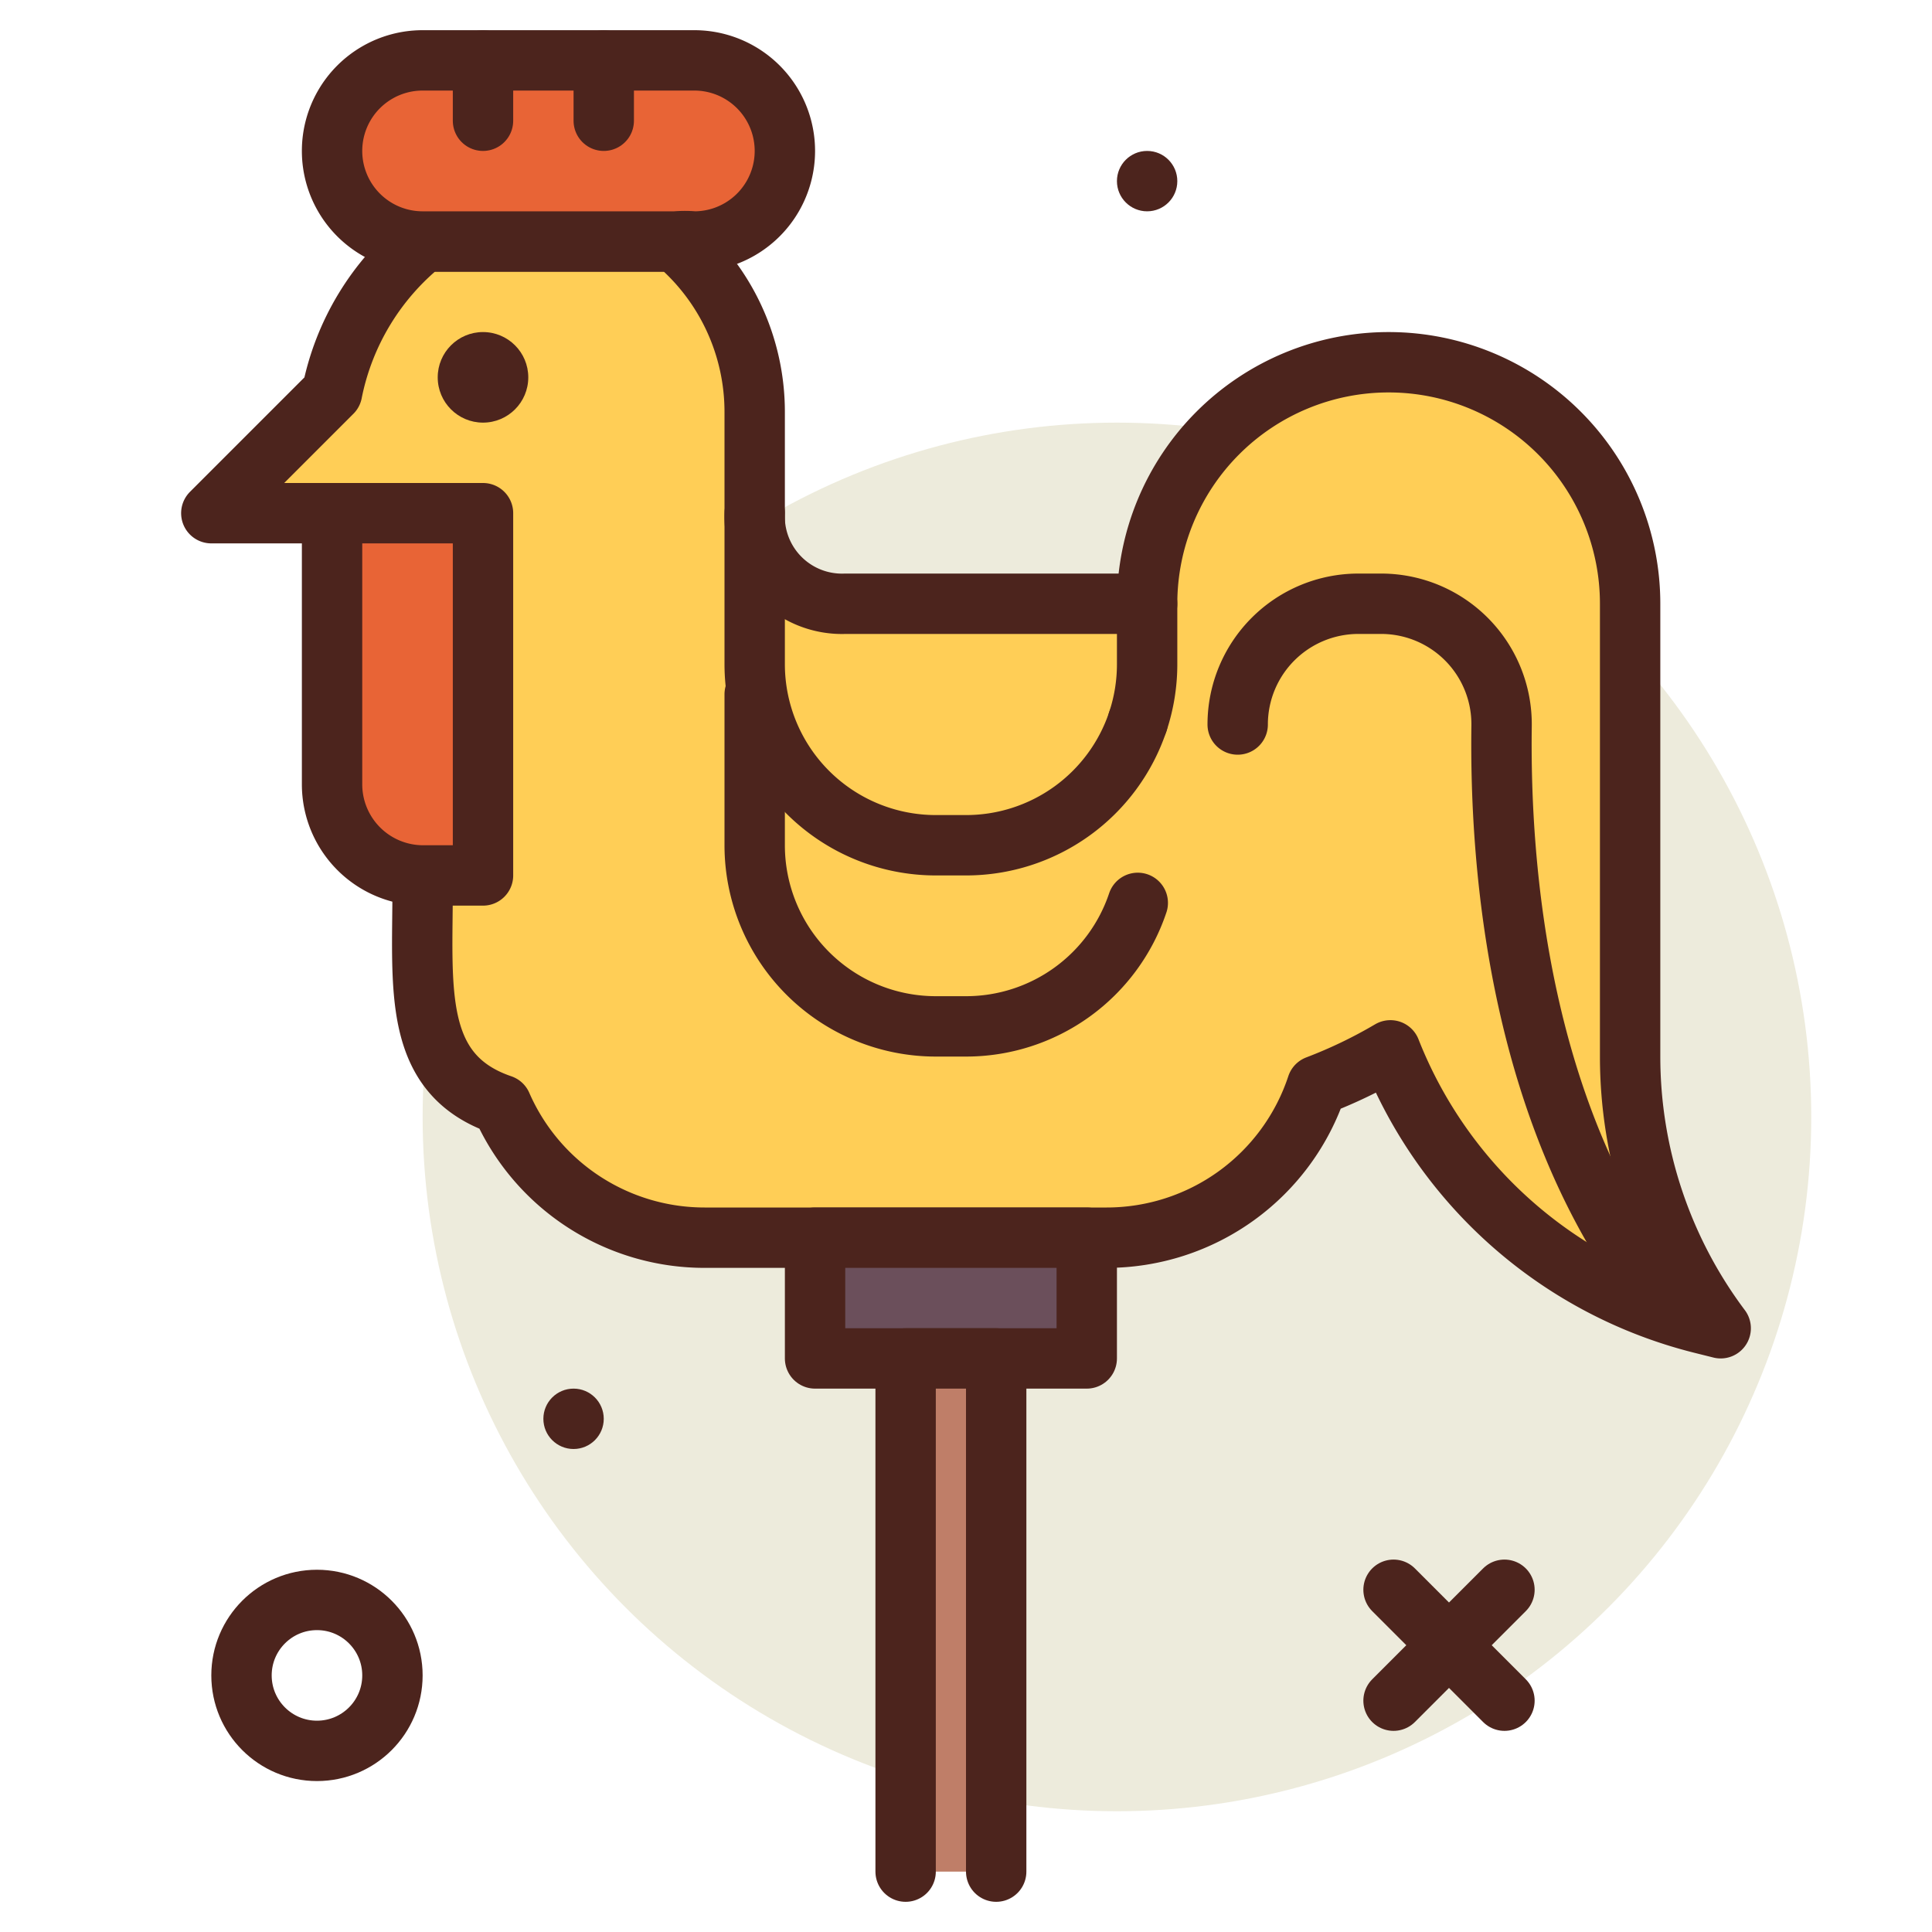 <?xml version="1.0" encoding="utf-8"?><!-- Скачано с сайта svg4.ru / Downloaded from svg4.ru -->
<svg width="800px" height="800px" viewBox="0 0 64 64" xmlns="http://www.w3.org/2000/svg">
<title>cock</title>
<g id="cock">
<circle cx="37" cy="37" r="23" style="fill:#edebdc"/>
<circle cx="10.5" cy="55.5" r="2.5" style="fill:none;stroke:#4c241d;stroke-linecap:round;stroke-linejoin:round;stroke-width:2px"/>
<circle cx="19" cy="47" r="1" style="fill:#4c241d"/>
<circle cx="38" cy="6" r="1" style="fill:#4c241d"/>
<line x1="49.837" y1="52.663" x2="46.163" y2="56.337" style="fill:none;stroke:#4c241d;stroke-linecap:round;stroke-linejoin:round;stroke-width:2px"/>
<line x1="46.163" y1="52.663" x2="49.837" y2="56.337" style="fill:none;stroke:#4c241d;stroke-linecap:round;stroke-linejoin:round;stroke-width:2px"/>
<path d="M54,35V20a8,8,0,1,0-16,0H28a2.893,2.893,0,0,1-3-3V13.657A7.378,7.378,0,0,0,22.372,8H14.045A8.511,8.511,0,0,0,11,13L7,17h7V29.375c0,3.363-.356,6.211,2.616,7.225A7.337,7.337,0,0,0,23.338,41H36.662a7.338,7.338,0,0,0,6.965-5.037,16.007,16.007,0,0,0,2.432-1.169,14.987,14.987,0,0,0,10.3,9.046L57,44A15,15,0,0,1,54,35Z" style="fill:#ffce56;stroke:#4c241d;stroke-linecap:round;stroke-linejoin:round;stroke-width:2px"/>
<path d="M22.372,8A3.6,3.6,0,0,1,23,8a3,3,0,0,0,0-6H14a3,3,0,0,0,0,6c.017,0,.033,0,.049,0l0,0Z" style="fill:#e86436;stroke:#4c241d;stroke-linecap:round;stroke-linejoin:round;stroke-width:2px"/>
<circle cx="16" cy="12.5" r="1.5" style="fill:#4c241d"/>
<line x1="16" y1="2" x2="16" y2="4" style="fill:none;stroke:#4c241d;stroke-linecap:round;stroke-linejoin:round;stroke-width:2px"/>
<line x1="20" y1="2" x2="20" y2="4" style="fill:none;stroke:#4c241d;stroke-linecap:round;stroke-linejoin:round;stroke-width:2px"/>
<path d="M41,24h0a4,4,0,0,1,4-4h.742a3.991,3.991,0,0,1,4,4.042C49.674,28.867,50.359,37.033,55,43" style="fill:none;stroke:#4c241d;stroke-linecap:round;stroke-linejoin:round;stroke-width:2px"/>
<path d="M37.69,23.909A6,6,0,0,1,32,28H31a6,6,0,0,1-6-6V17" style="fill:none;stroke:#4c241d;stroke-linecap:round;stroke-linejoin:round;stroke-width:2px"/>
<path d="M37.69,29.909A6,6,0,0,1,32,34H31a6,6,0,0,1-6-6V23" style="fill:none;stroke:#4c241d;stroke-linecap:round;stroke-linejoin:round;stroke-width:2px"/>
<path d="M37.69,23.909A6,6,0,0,0,38,22h0V20" style="fill:none;stroke:#4c241d;stroke-linecap:round;stroke-linejoin:round;stroke-width:2px"/>
<rect x="27" y="41" width="9" height="4" style="fill:#6b4f5b;stroke:#4c241d;stroke-linecap:round;stroke-linejoin:round;stroke-width:2px"/>
<polyline points="33 62 33 45 30 45 30 62" style="fill:#bf7e68;stroke:#4c241d;stroke-linecap:round;stroke-linejoin:round;stroke-width:2px"/>
<path d="M11,17h5a0,0,0,0,1,0,0V29a0,0,0,0,1,0,0H14.018A3.018,3.018,0,0,1,11,25.982V17A0,0,0,0,1,11,17Z" style="fill:#e86436;stroke:#4c241d;stroke-linecap:round;stroke-linejoin:round;stroke-width:2px"/>
</g>
</svg>